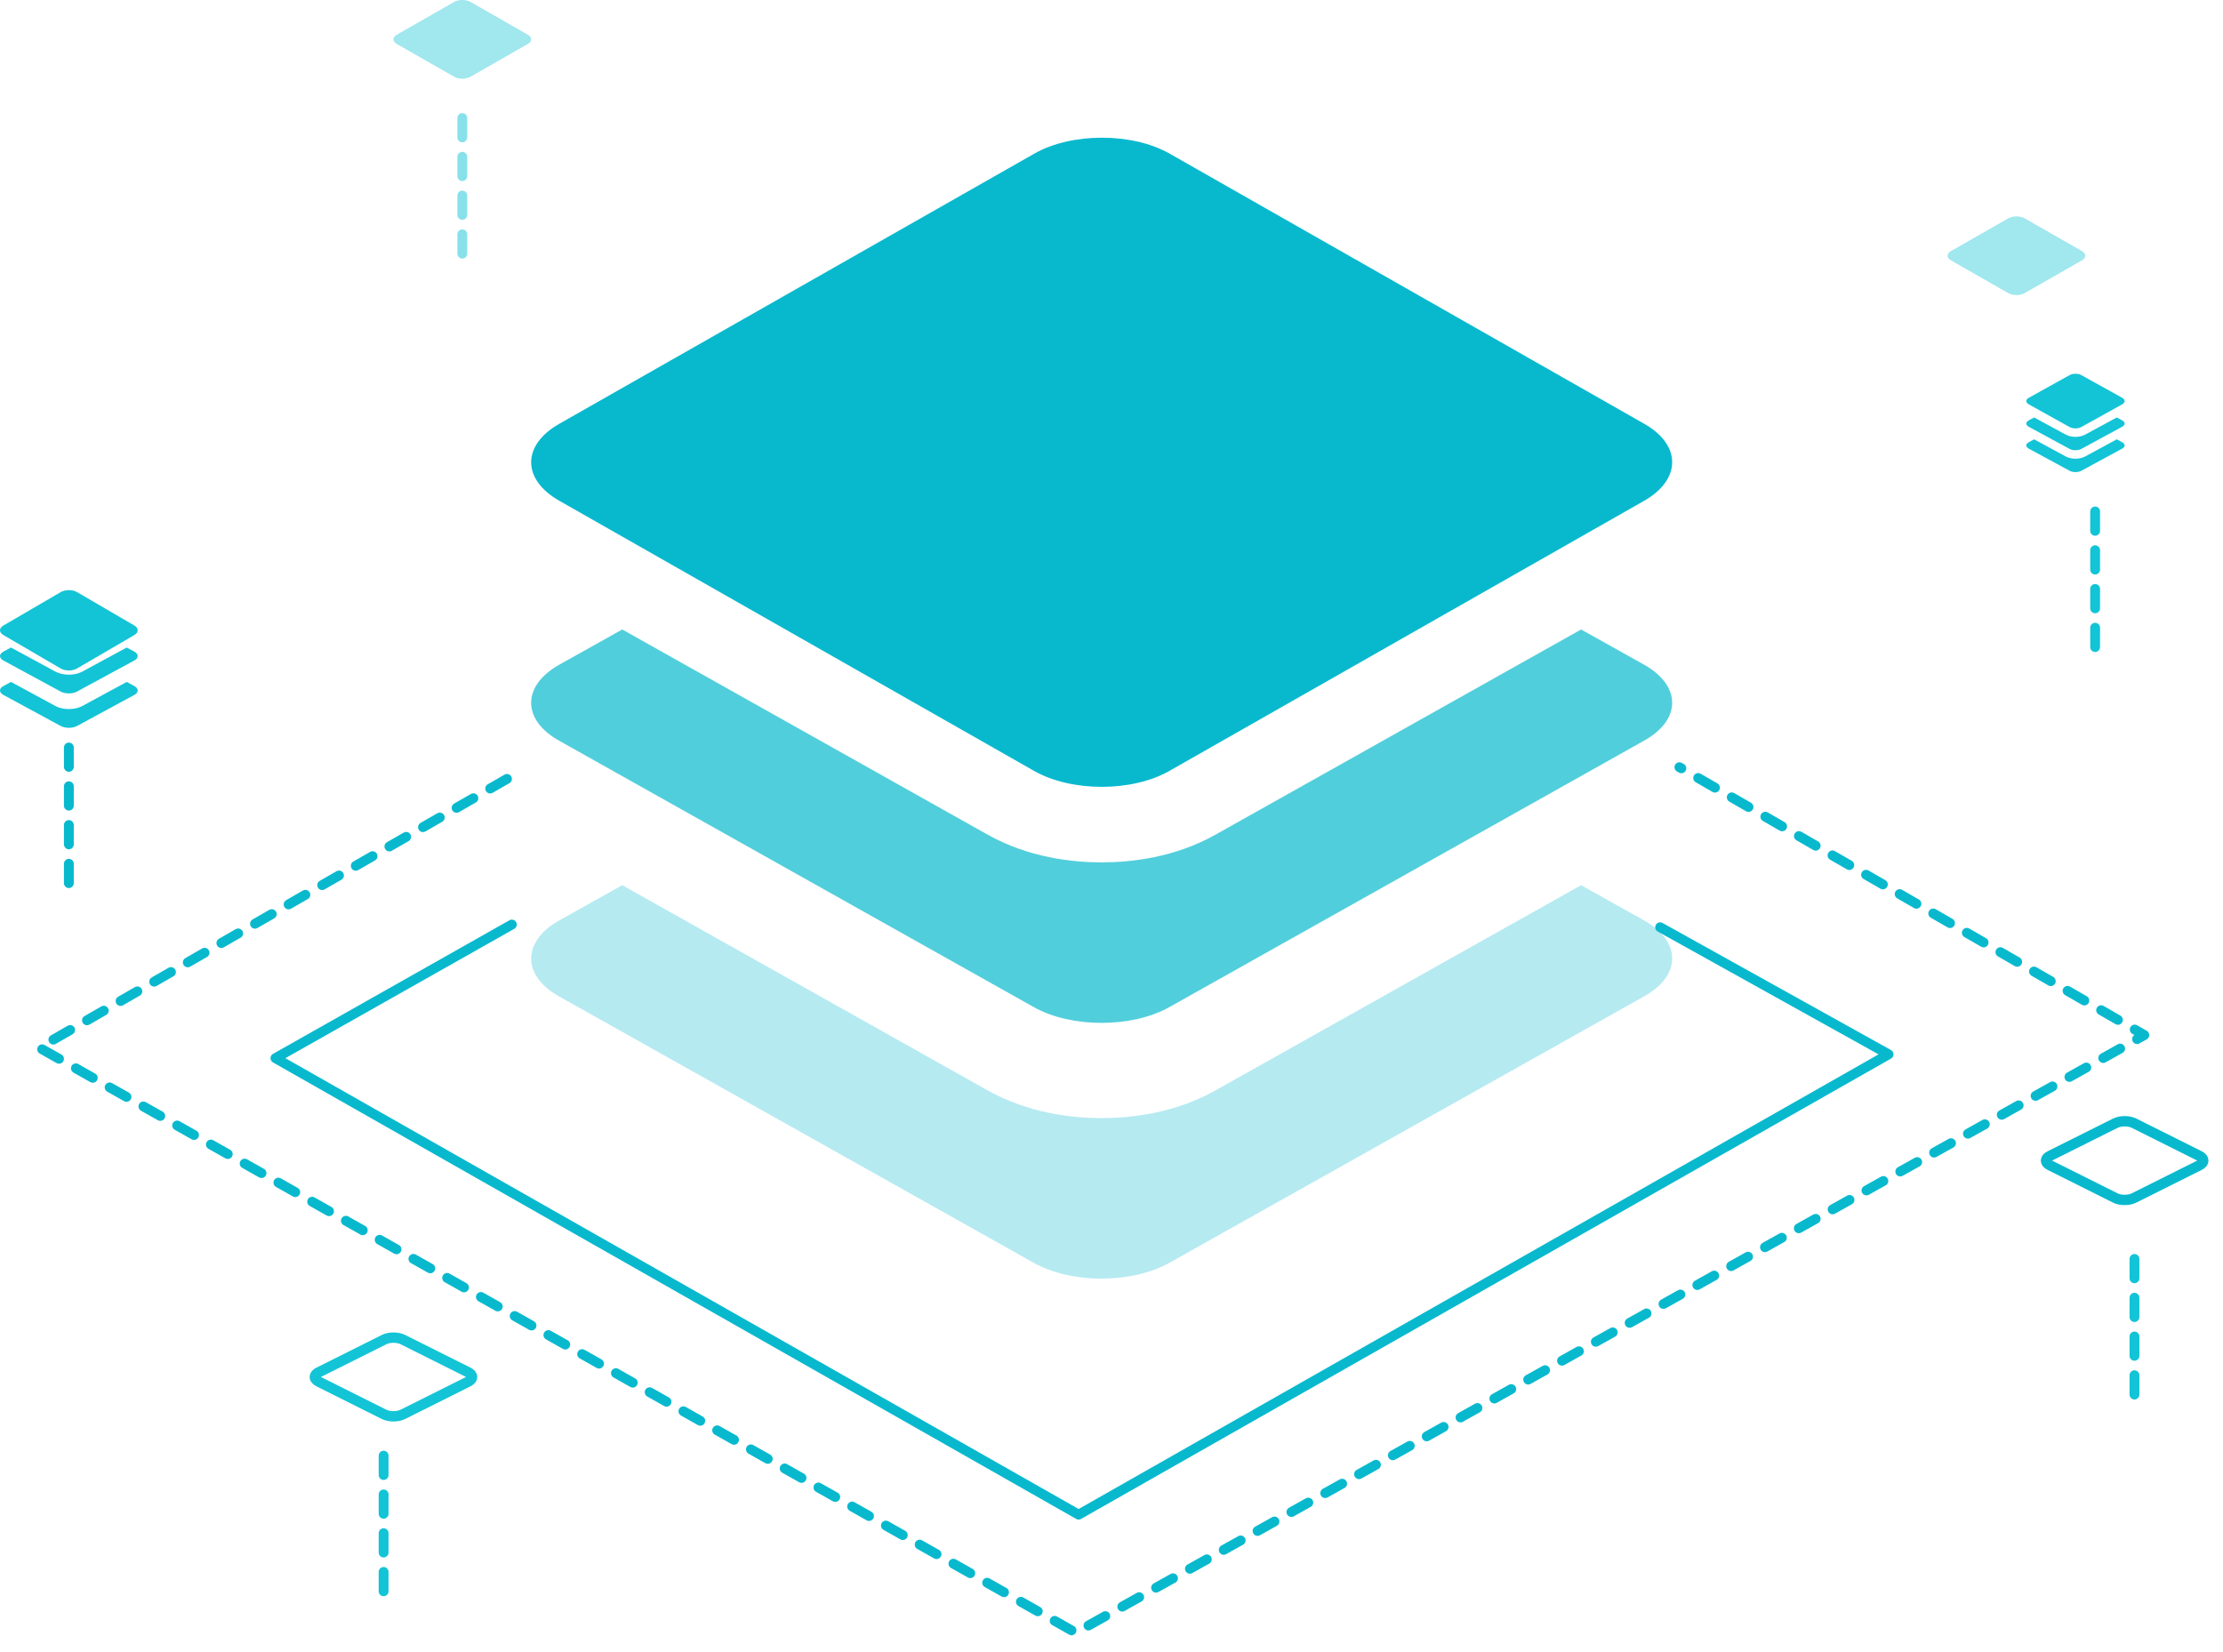 <?xml version="1.0" encoding="UTF-8"?>
<svg width="113px" height="84px" viewBox="0 0 113 84" version="1.1" xmlns="http://www.w3.org/2000/svg" xmlns:xlink="http://www.w3.org/1999/xlink">
    <title>畅销品</title>
    <g id="页面-1" stroke="none" stroke-width="1" fill="none" fill-rule="evenodd">
        <g id="代理加盟" transform="translate(-384, -954)">
            <g id="畅销品" transform="translate(384, 954)">
                <line x1="23.5" y1="6" x2="23.5" y2="13" id="Stroke-1" stroke-opacity="0.5" stroke="#12C4D6" stroke-width="0.5" stroke-linecap="round" stroke-linejoin="round" stroke-dasharray="0.985,0.985,6.569342804141343e-05,6.569342804141343e-05"></line>
                <line x1="106.5" y1="26" x2="106.5" y2="33" id="Stroke-2" stroke="#12C4D6" stroke-width="0.5" stroke-linecap="round" stroke-linejoin="round" stroke-dasharray="0.985,0.985,6.569342804141343e-05,6.569342804141343e-05"></line>
                <line x1="108.5" y1="64" x2="108.5" y2="71" id="Stroke-3" stroke="#12C4D6" stroke-width="0.5" stroke-linecap="round" stroke-linejoin="round" stroke-dasharray="0.985,0.985,6.569342804141343e-05,6.569342804141343e-05"></line>
                <line x1="19.5" y1="74" x2="19.5" y2="81" id="Stroke-3复制" stroke="#12C4D6" stroke-width="0.5" stroke-linecap="round" stroke-linejoin="round" stroke-dasharray="0.985,0.985,6.569342804141343e-05,6.569342804141343e-05"></line>
                <line x1="3.5" y1="38" x2="3.5" y2="45" id="Stroke-4" stroke="#08B9CE" stroke-width="0.5" stroke-linecap="round" stroke-linejoin="round" stroke-dasharray="0.985,0.985,6.569342804141343e-05,6.569342804141343e-05"></line>
                <path d="M25.771,39.596 L2,53.261 L54.678,83 L109,52.619 L85.367,39" id="Stroke-5" stroke="#08B9CE" stroke-width="0.5" stroke-linecap="round" stroke-linejoin="round" stroke-dasharray="0.985,0.985,6.569342804141343e-05,6.569342804141343e-05"></path>
                <polyline id="Stroke-6" stroke="#08B9CE" stroke-width="0.5" stroke-linecap="round" stroke-linejoin="round" points="26.019 47 14 53.793 54.829 77 96 53.598 84.388 47.138"></polyline>
                <path d="M83.577,33.793 L80.371,32 L61.793,42.427 C59.713,43.599 57.496,43.84 55.995,43.84 C54.506,43.84 52.288,43.599 50.196,42.427 L31.63,32 L28.424,33.793 C26.525,34.862 26.525,36.598 28.424,37.656 L52.55,51.198 C54.448,52.267 57.541,52.267 59.44,51.198 L83.566,37.656 C85.476,36.598 85.476,34.862 83.577,33.793" id="Fill-1" fill-opacity="0.7" fill="#08B9CE"></path>
                <path d="M28.433,25.458 L52.559,39.187 C54.458,40.271 57.55,40.271 59.449,39.187 L83.576,25.458 C85.475,24.374 85.475,22.615 83.576,21.542 L59.461,7.813 C57.562,6.729 54.469,6.729 52.571,7.813 L28.433,21.542 C26.522,22.626 26.522,24.374 28.433,25.458" id="Fill-1" fill="#08B9CE"></path>
                <path d="M83.577,46.793 L80.371,45 L61.793,55.427 C59.713,56.599 57.496,56.84 55.995,56.84 C54.506,56.84 52.288,56.599 50.196,55.427 L31.63,45 L28.424,46.793 C26.525,47.862 26.525,49.598 28.424,50.656 L52.55,64.198 C54.448,65.267 57.541,65.267 59.44,64.198 L83.566,50.656 C85.476,49.598 85.476,47.862 83.577,46.793" id="Fill-1" fill-opacity="0.3" fill="#08B9CE"></path>
                <path d="M107.877,21.372 L107.601,21.222 L105.999,22.091 C105.82,22.189 105.629,22.209 105.5,22.209 C105.371,22.209 105.18,22.189 105,22.091 L103.399,21.222 L103.123,21.372 C102.959,21.461 102.959,21.605 103.123,21.694 L105.203,22.822 C105.366,22.911 105.633,22.911 105.797,22.822 L107.876,21.694 C108.041,21.605 108.041,21.461 107.877,21.372 M103.124,20.554 L105.203,21.709 C105.367,21.801 105.634,21.801 105.797,21.709 L107.877,20.554 C108.041,20.462 108.041,20.314 107.877,20.224 L105.798,19.068 C105.635,18.977 105.368,18.977 105.204,19.068 L103.124,20.224 C102.959,20.315 102.959,20.462 103.124,20.554 M107.877,22.805 L105.797,23.933 C105.634,24.022 105.367,24.022 105.204,23.933 L103.123,22.805 C102.959,22.716 102.959,22.572 103.123,22.484 L103.399,22.333 L105.001,23.202 C105.18,23.299 105.371,23.319 105.5,23.319 C105.629,23.319 105.82,23.299 106,23.202 L107.601,22.333 L107.877,22.483 C108.041,22.573 108.041,22.716 107.877,22.805" id="Fill-7" fill="#12C4D6"></path>
                <path d="M6.828,33.126 L6.441,32.917 L4.199,34.133 C3.948,34.27 3.681,34.298 3.499,34.298 C3.32,34.298 3.052,34.27 2.8,34.133 L0.559,32.917 L0.172,33.126 C-0.057,33.251 -0.057,33.453 0.172,33.577 L3.084,35.156 C3.313,35.281 3.686,35.281 3.915,35.156 L6.827,33.577 C7.057,33.453 7.057,33.251 6.828,33.126 M0.173,32.284 L3.085,33.983 C3.314,34.117 3.687,34.117 3.916,33.983 L6.828,32.284 C7.057,32.15 7.057,31.932 6.828,31.799 L3.918,30.101 C3.689,29.966 3.315,29.966 3.086,30.101 L0.173,31.799 C-0.058,31.934 -0.058,32.15 0.173,32.284 M6.828,35.327 L3.916,36.906 C3.687,37.031 3.314,37.031 3.085,36.906 L0.172,35.327 C-0.057,35.203 -0.057,35 0.172,34.877 L0.559,34.667 L2.801,35.882 C3.052,36.019 3.32,36.047 3.501,36.047 C3.68,36.047 3.948,36.019 4.2,35.882 L6.441,34.667 L6.828,34.876 C7.057,35.002 7.057,35.203 6.828,35.327" id="Fill-7" fill="#12C4D6"></path>
                <path d="M20.173,2.237 L23.085,3.901 C23.314,4.033 23.687,4.033 23.916,3.901 L26.828,2.237 C27.057,2.106 27.057,1.893 26.828,1.763 L23.918,0.099 C23.689,-0.033 23.315,-0.033 23.086,0.099 L20.173,1.763 C19.942,1.894 19.942,2.106 20.173,2.237" id="Fill-8" fill-opacity="0.4" fill="#12C4D6"></path>
                <path d="M99.173,13.237 L102.085,14.901 C102.314,15.033 102.687,15.033 102.916,14.901 L105.828,13.237 C106.057,13.106 106.057,12.893 105.828,12.763 L102.918,11.099 C102.689,10.967 102.315,10.967 102.086,11.099 L99.173,12.763 C98.942,12.894 98.942,13.106 99.173,13.237" id="Fill-8复制" fill-opacity="0.4" fill="#12C4D6"></path>
                <path d="M104.198,59.237 L107.525,60.901 C107.787,61.033 108.214,61.033 108.476,60.901 L111.804,59.237 C112.065,59.106 112.065,58.893 111.804,58.763 L108.477,57.099 C108.215,56.967 107.789,56.967 107.527,57.099 L104.198,58.763 C103.934,58.894 103.934,59.106 104.198,59.237" id="Stroke-11" stroke="#08B9CE" stroke-width="0.526" stroke-linejoin="round"></path>
                <path d="M16.198,70.237 L19.525,71.901 C19.787,72.033 20.214,72.033 20.476,71.901 L23.804,70.237 C24.065,70.106 24.065,69.893 23.804,69.763 L20.477,68.099 C20.215,67.967 19.789,67.967 19.527,68.099 L16.198,69.763 C15.934,69.894 15.934,70.106 16.198,70.237" id="Stroke-11复制" stroke="#12C4D6" stroke-width="0.526" stroke-linejoin="round"></path>
            </g>
        </g>
    </g>
</svg>